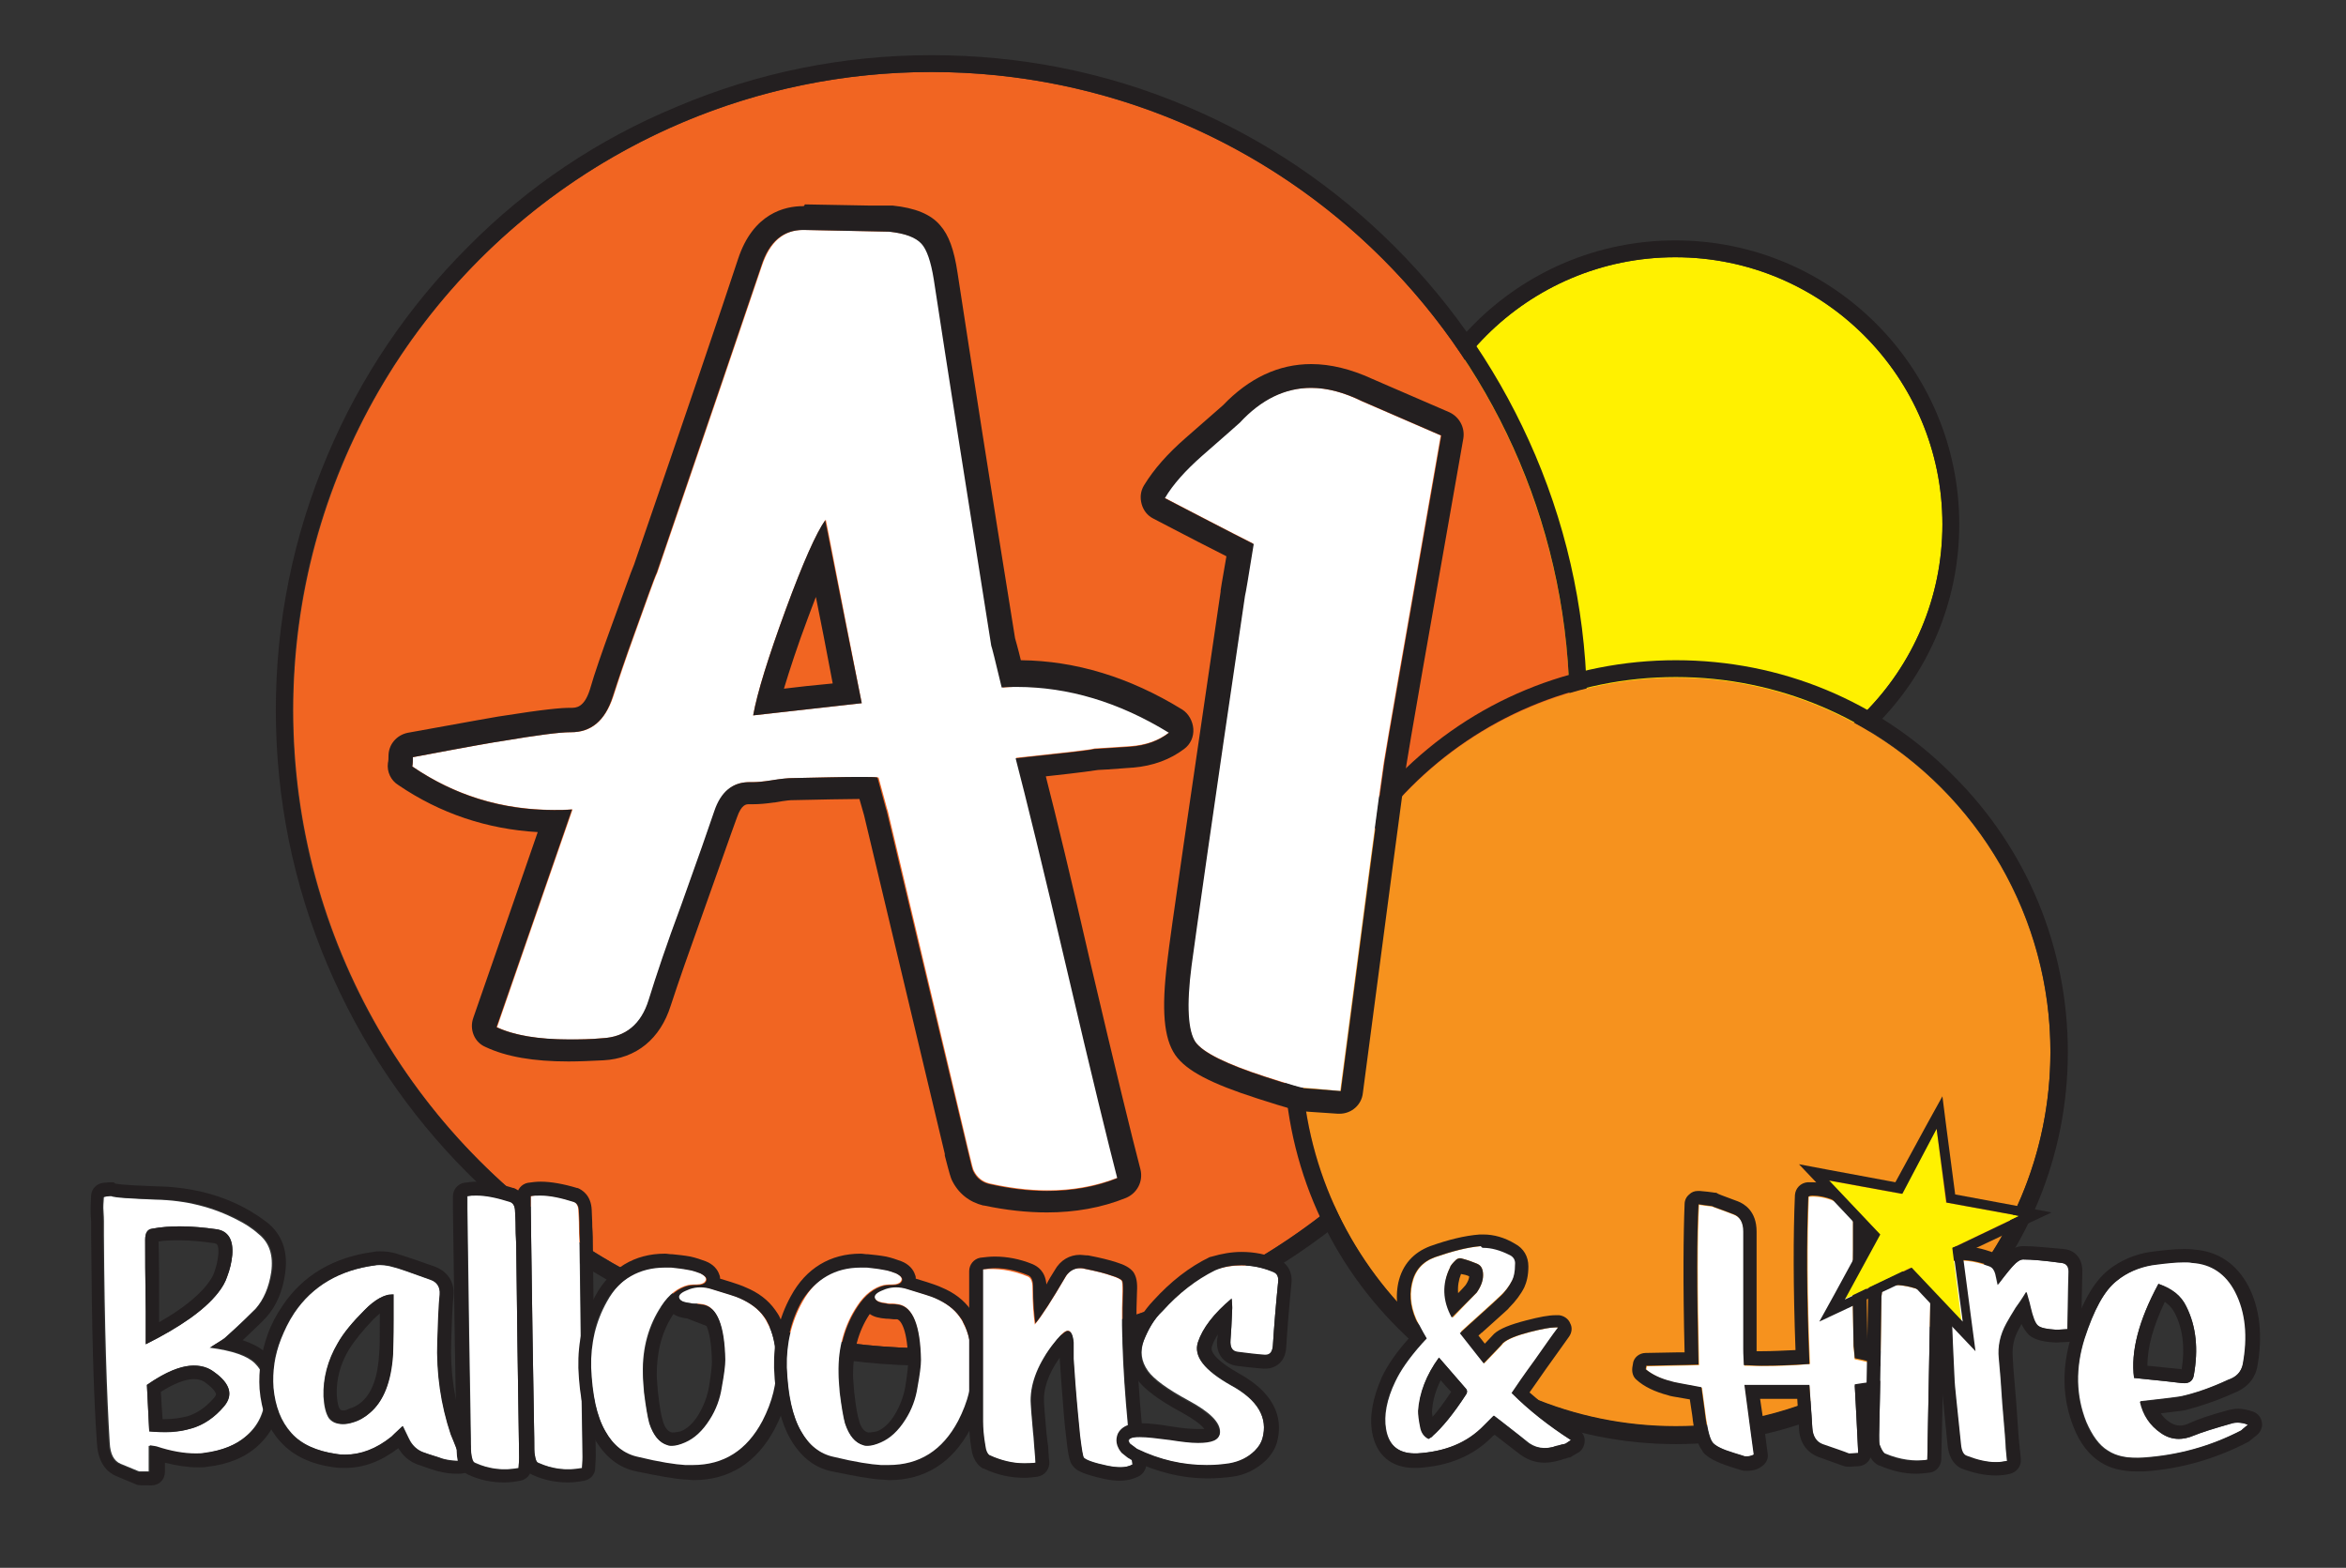 <?xml version="1.0" encoding="utf-8"?>
<!-- Generator: Adobe Illustrator 20.1.0, SVG Export Plug-In . SVG Version: 6.00 Build 0)  -->
<svg version="1.1" id="Layer_1" xmlns="http://www.w3.org/2000/svg" xmlns:xlink="http://www.w3.org/1999/xlink" x="0px" y="0px"
	 viewBox="0 0 404 270" style="enable-background:new 0 0 404 270;" xml:space="preserve">
<rect x="0" y="0" width="404" height="270" fill="#333333" stroke="none"/>
<style type="text/css">
	.st0{fill:#FFF100;}
	.st1{fill:#231F20;}
	.st2{fill:#F16522;}
	.st3{fill:#F6921E;}
	.st4{fill:#FFFFFF;}
</style>
<g id="XMLID_1_">
	<g>
		<circle id="XMLID_44_" class="st0" cx="288.5" cy="90.3" r="46"/>
		<path id="XMLID_42_" class="st1" d="M288.5,44.3c25.4,0,46,20.6,46,46s-20.6,46-46,46c-25.4,0-46-20.6-46-46
			S263.1,44.3,288.5,44.3 M288.5,41.4c-27,0-48.9,21.9-48.9,48.9s21.9,48.9,48.9,48.9s48.9-21.9,48.9-48.9S315.5,41.4,288.5,41.4
			L288.5,41.4z"/>
	</g>
	<g>
		<circle id="XMLID_11_" class="st2" cx="160.4" cy="122.3" r="109.9"/>
		<path id="XMLID_5_" class="st1" d="M160.4,12.4c60.7,0,109.9,49.2,109.9,109.9s-49.2,109.9-109.9,109.9S50.4,183,50.4,122.3
			S99.7,12.4,160.4,12.4 M160.4,9.5c-15.2,0-30,3-43.9,8.9C103,24,90.9,32.1,80.6,42.5C70.2,52.9,62.1,64.9,56.4,78.4
			c-5.9,13.9-8.9,28.7-8.9,43.9s3,30,8.9,43.9c5.7,13.4,13.8,25.5,24.2,35.9c10.4,10.4,22.4,18.5,35.9,24.2
			c13.9,5.9,28.7,8.9,43.9,8.9c15.2,0,30-3,43.9-8.9c13.4-5.7,25.5-13.8,35.9-24.2c10.4-10.4,18.5-22.4,24.2-35.9
			c5.9-13.9,8.9-28.7,8.9-43.9s-3-30-8.9-43.9c-5.7-13.4-13.8-25.5-24.2-35.9c-10.4-10.4-22.4-18.5-35.9-24.2
			C190.4,12.4,175.6,9.5,160.4,9.5L160.4,9.5z"/>
	</g>
	<g>
		<circle id="XMLID_4_" class="st3" cx="288.6" cy="181.2" r="64.5"/>
		<path id="XMLID_3_" class="st1" d="M288.6,116.6c35.6,0,64.5,28.9,64.5,64.5s-28.9,64.5-64.5,64.5s-64.5-28.9-64.5-64.5
			S253,116.6,288.6,116.6 M288.6,113.7c-18,0-35,7-47.7,19.8c-12.7,12.7-19.8,29.7-19.8,47.7s7,35,19.8,47.7
			c12.7,12.7,29.7,19.8,47.7,19.8s35-7,47.7-19.8s19.8-29.7,19.8-47.7s-7-35-19.8-47.7C323.6,120.7,306.7,113.7,288.6,113.7
			L288.6,113.7z"/>
	</g>
	<g id="XMLID_2_">
		<g>
			<path id="XMLID_7_" class="st4" d="M201.4,126.1c-1.8,1.4-4,2.2-6.7,2.4c-4.3,0.3-6.4,0.4-6.2,0.4c-0.6,0.2-5.1,0.7-13.5,1.6
				c1.7,6.5,4.7,18.7,8.9,36.7s7.1,29.8,8.6,35.6c-6.4,2.5-13.7,2.9-22.1,1c-1.2-0.3-2.1-1-2.7-2.2c-0.1-0.1-0.4-1.3-0.9-3.4
				c0.2,0.9-4.4-18.6-13.9-58.5c-0.1-0.2-0.6-2.2-1.6-5.8c-0.9-0.2-5.8-0.1-14.7,0.1c-0.7,0-1.9,0.1-3.7,0.4
				c-1.5,0.2-2.7,0.3-3.6,0.3c-3-0.1-5,1.6-6.2,5c-0.9,2.7-2.8,8.1-5.7,16.2c-2.5,6.7-4.3,12.1-5.6,16.3c-1.3,4.2-4,6.4-8,6.6
				c-8.1,0.6-14.2,0-18.2-1.9c5.7-16.4,10-28.9,13-37.5C88.2,140,79.1,137.5,71,132c0.1-0.5,0.1-1.1,0.1-1.6
				c9.5-1.8,14.6-2.7,15.5-2.8c5.9-1,9.8-1.5,11.6-1.5c3.6,0.1,6-2,7.4-6.1c0.9-2.8,2.1-6.4,3.7-10.8c2.1-5.8,3.3-9.3,3.9-10.6
				c9.1-26.6,15.1-44.2,18-52.8c1.4-4.2,3.8-6.3,7.4-6.2c9.9,0.2,14.8,0.3,14.7,0.3c2.8,0.3,4.6,1,5.6,2.1c0.9,1,1.6,3,2.1,6.1
				c2.4,15.7,5.7,36.7,9.9,63.1c0.1,0.2,0.7,2.6,1.8,7.2C182.2,117.6,191.8,120.3,201.4,126.1z M135.3,105c-3,8.2-4.9,14.3-5.6,18.2
				c3.7-0.4,9.9-1.1,18.7-2.1c-4.3-21.8-6.3-32.4-6.2-31.6C140.6,91.7,138.3,96.9,135.3,105z"/>
			<path id="XMLID_6_" class="st1" d="M138.3,39.6c0,0,0.1,0,0.1,0c9.9,0.2,14.8,0.3,14.7,0.3c2.8,0.3,4.6,1,5.6,2.1
				c0.9,1,1.6,3,2.1,6.1c2.4,15.7,5.7,36.7,9.9,63.1c0.1,0.2,0.7,2.6,1.8,7.2c0.9-0.1,1.7-0.1,2.6-0.1c8.8,0,17.6,2.6,26.2,7.9
				c-1.8,1.4-4,2.2-6.7,2.4c-4.3,0.3-6.4,0.4-6.2,0.4c-0.6,0.2-5.1,0.7-13.5,1.6c1.7,6.5,4.7,18.7,8.9,36.7
				c4.2,18,7.1,29.8,8.6,35.6c-3.7,1.5-7.7,2.2-12.1,2.2c-3.2,0-6.5-0.4-10-1.2c-1.2-0.3-2.1-1-2.7-2.2c-0.1-0.1-0.4-1.2-0.9-3.4
				c0-0.1-4.7-19.6-14-58.6c-0.1-0.2-0.6-2.2-1.6-5.8c-0.4-0.1-1.5-0.1-3.3-0.1c-2.5,0-6.3,0.1-11.4,0.2c-0.7,0-1.9,0.1-3.7,0.4
				c-1.2,0.2-2.2,0.3-3,0.3c-0.2,0-0.4,0-0.6,0c0,0-0.1,0-0.1,0c-2.9,0-4.9,1.7-6,5c-0.9,2.7-2.8,8.1-5.7,16.2
				c-2.5,6.7-4.3,12.1-5.6,16.3c-1.3,4.2-4,6.4-8,6.6c-2,0.2-3.9,0.2-5.7,0.2c-5.3,0-9.5-0.7-12.5-2.1c5.7-16.4,10-28.9,13-37.5
				c-1,0.1-2.1,0.1-3.1,0.1c-9,0-17.1-2.5-24.4-7.5c0.1-0.5,0.1-1.1,0.1-1.6c9.5-1.8,14.6-2.7,15.5-2.8c5.9-1,9.8-1.5,11.6-1.5
				c0,0,0.1,0,0.1,0c3.5,0,5.9-2,7.2-6.1c0.9-2.8,2.1-6.4,3.7-10.8c2.1-5.8,3.3-9.3,3.9-10.6c9.1-26.6,15.1-44.2,18-52.8
				C132.4,41.7,134.8,39.6,138.3,39.6 M142.1,89.6c-1.5,2.1-3.8,7.2-6.8,15.4c-3,8.2-4.9,14.3-5.6,18.2c3.7-0.4,9.9-1.1,18.7-2.1
				C144.3,100.9,142.3,90.4,142.1,89.6C142.1,89.6,142.1,89.6,142.1,89.6C142.1,89.6,142.1,89.6,142.1,89.6
				C142.1,89.6,142.1,89.6,142.1,89.6 M166.7,198.2C166.7,198.2,166.7,198.2,166.7,198.2C166.7,198.2,166.7,198.2,166.7,198.2
				C166.7,198.2,166.7,198.2,166.7,198.2 M138.3,35.5c-3.1,0-8.6,1.2-11.2,9.1c-2.8,8.5-8.8,26.2-17.9,52.6
				c-0.6,1.4-1.8,4.9-3.9,10.6c-1.6,4.4-2.9,8.1-3.7,10.9c-1,3.2-2.4,3.2-3.3,3.2l-0.1,0c0,0,0,0-0.1,0c-1.4,0-4.1,0.2-12.3,1.5
				c-0.7,0.1-3.4,0.6-15.6,2.8c-1.9,0.4-3.3,2-3.3,4c0,0.4,0,0.8-0.1,1.2c-0.2,1.5,0.5,3,1.8,3.8c7.2,4.9,15.3,7.6,24,8.1
				c-2.8,8.1-6.5,18.8-11.1,32c-0.7,2,0.2,4.2,2.1,5c3.6,1.7,8.3,2.5,14.3,2.5c1.9,0,3.9-0.1,6-0.2c5.7-0.3,9.8-3.7,11.6-9.4
				c1.3-4,3.2-9.4,5.6-16.1c2.9-8.1,4.8-13.6,5.8-16.3c0.8-2.3,1.6-2.3,2.1-2.3c0,0,0,0,0,0c0.2,0,0.5,0,0.7,0c1,0,2.2-0.1,3.6-0.3
				c0,0,0,0,0.1,0c2.2-0.4,2.9-0.4,3-0.4c0,0,0.1,0,0.1,0c5.1-0.1,8.9-0.2,11.3-0.2c0.1,0,0.1,0,0.2,0c0.6,2.2,0.8,2.7,0.8,2.8
				c10.9,45.7,13.6,57.1,13.9,58.3c0,0.1,0,0.1,0,0.2c0,0,0,0,0,0.1c0,0,0,0,0,0c0.9,3.5,1,3.7,1.2,4.2c1.1,2.3,3,3.8,5.4,4.4
				c0,0,0.1,0,0.1,0c3.8,0.8,7.4,1.2,10.9,1.2c4.8,0,9.4-0.8,13.6-2.5c1.9-0.8,3-2.8,2.5-4.9c-1.5-5.7-4.4-17.6-8.6-35.5
				c-3.3-14.4-5.9-25.2-7.7-32.2c6.5-0.7,8.3-1,9-1.1c0.5,0,1.9-0.1,5.9-0.4c0,0,0.1,0,0.1,0c3.5-0.3,6.4-1.4,8.8-3.2
				c1.1-0.8,1.7-2.1,1.6-3.5c-0.1-1.3-0.8-2.6-1.9-3.3c-9.1-5.6-18.4-8.4-27.8-8.5c-0.5-2.1-0.9-3.4-1-3.8
				c-4.2-26-7.5-47.2-9.9-62.9c-0.6-4-1.5-6.5-3-8.2c-1.6-1.9-4.3-3-8.2-3.4l0,0c-0.2,0-0.4,0-0.6,0l-0.7,0l-2.8,0l-11-0.2
				C138.5,35.5,138.4,35.5,138.3,35.5L138.3,35.5z M135,118.6c1-3.3,2.3-7.3,4.1-12.1c0.5-1.4,1-2.6,1.4-3.7c0.8,4,1.8,9,2.9,14.9
				C140.2,118,137.4,118.3,135,118.6L135,118.6z"/>
		</g>
		<g>
			<path id="XMLID_10_" class="st4" d="M224.2,187.3c-0.2,0-2.3-0.6-6.3-1.9c-6.8-2.2-10.8-4.2-12.1-6c-1.3-1.9-1.6-6.3-0.7-13.2
				c0.7-5.2,3.7-26.5,9.2-63.7c0.1-0.3,0.6-3.3,1.5-8.9c-2-1-4.5-2.3-7.6-3.9c-4.2-2.2-6.8-3.5-7.7-4c1.4-2.4,3.6-4.8,6.3-7.2
				c4.1-3.6,6.3-5.5,6.6-5.8c6.1-6.4,13.1-7.6,21.1-3.6c0.5,0.2,5.1,2.2,13.6,5.9c-6.1,34.9-9.4,53.6-9.8,56.3
				c-0.4,2.5-2.9,21.4-7.5,56.6C226.8,187.5,224.6,187.3,224.2,187.3z"/>
			<path id="XMLID_9_" class="st1" d="M225.8,66.8c2.8,0,5.7,0.8,8.8,2.3c0.5,0.2,5.1,2.2,13.6,5.9c-6.1,34.9-9.4,53.6-9.8,56.3
				c-0.4,2.5-2.9,21.4-7.5,56.6c-4-0.3-6.2-0.5-6.6-0.5c-0.2,0-2.3-0.6-6.3-1.9c-6.8-2.2-10.8-4.2-12.1-6c-1.3-1.9-1.6-6.3-0.7-13.2
				c0.7-5.2,3.7-26.5,9.2-63.7c0.1-0.3,0.6-3.3,1.5-8.9c-2-1-4.5-2.3-7.6-3.9c-4.2-2.2-6.8-3.5-7.7-4c1.4-2.4,3.6-4.8,6.3-7.2
				c4.1-3.6,6.3-5.5,6.6-5.8C217.2,68.8,221.3,66.8,225.8,66.8 M225.8,62.7v4.1V62.7C225.8,62.7,225.8,62.7,225.8,62.7
				c-5.6,0-10.7,2.4-15.2,7.1c-0.2,0.2-1.4,1.2-6.4,5.6c-3.1,2.7-5.5,5.4-7.2,8.2c-0.6,1-0.7,2.1-0.4,3.2c0.3,1.1,1,2,2,2.5
				c0.9,0.5,3.5,1.8,7.7,4c1.8,0.9,3.5,1.8,4.9,2.5c-0.8,4.7-1,5.7-1,5.9c0,0.1,0,0.1,0,0.2c-5.5,37.6-8.6,58.5-9.2,63.8
				c-1,8.2-0.6,13.1,1.4,16c0,0,0,0,0,0c1.9,2.7,6.1,4.9,14.2,7.5c5.6,1.8,6.6,2,7.2,2.1c0.5,0.1,2,0.2,6.6,0.5c0.1,0,0.2,0,0.3,0
				c2,0,3.8-1.5,4-3.6c4.5-34.3,7.1-53.8,7.5-56.5c0.4-2.7,3.6-21.1,9.8-56.2c0.3-1.9-0.7-3.7-2.4-4.5c-10-4.3-12.9-5.6-13.4-5.8
				C232.7,63.6,229.2,62.7,225.8,62.7L225.8,62.7z"/>
		</g>
	</g>
	<g id="XMLID_8_">
		<g>
			<path id="XMLID_14_" class="st4" d="M26,253.4c-1.3,0-1.9,0-2,0c-0.1,0-1.2-0.5-3.2-1.3c-1.2-0.5-1.8-1.7-1.9-3.6
				c-0.5-8.2-0.9-20.1-1-35.9c0-0.5,0-1.3,0-2.3c0-1-0.1-1.8-0.1-2.3c0-0.1,0-0.7,0.1-1.9c0.8-0.1,1.2-0.1,1.2-0.1
				c0.8,0.3,3.4,0.4,7.7,0.6c5.2,0.1,9.9,1.3,14.1,3.5c1.2,0.6,2.5,1.4,3.6,2.4c1.9,1.5,2.6,3.7,2.2,6.6c-0.4,2.6-1.3,4.7-2.7,6.3
				c-0.9,0.9-2.6,2.6-5.4,5.1c-0.1,0.1-0.9,0.6-2.5,1.6c3.9,0.5,6.5,1.4,7.8,2.7c1.3,1.3,2,3,1.8,5.3c-0.1,3-1.2,5.4-3.3,7.2
				c-1.8,1.6-4.3,2.6-7.4,3c-2.4,0.3-5.1-0.1-8.2-1.1c0,0-0.4-0.1-1.2-0.2V253.4z M25.1,231.5c6-3,10.1-5.9,12.4-8.8
				c0.8-1,1.3-1.9,1.6-2.8c0.5-1.3,0.8-2.6,0.9-3.8c0.2-2.6-0.7-4.1-2.7-4.4c-4.1-0.6-7.8-0.7-11.1-0.1c-0.8,0.1-1.2,0.7-1.2,1.9
				c0,2.4,0,6.5,0.1,12.3V231.5z M36.9,236.3c-2.8-2.1-6.6-1.3-11.6,2.2c0.2,3.7,0.3,6.3,0.4,8c2.7,0.3,5.1,0.2,7.2-0.5
				c2.1-0.6,4-1.9,5.6-3.8C40.2,240.3,39.7,238.3,36.9,236.3z"/>
			<path id="XMLID_13_" class="st1" d="M19.2,205.9C19.2,205.9,19.2,205.9,19.2,205.9c0.8,0.3,3.4,0.5,7.8,0.6
				c5.2,0.1,9.9,1.3,14.1,3.5c1.2,0.6,2.5,1.4,3.6,2.4c1.9,1.5,2.6,3.7,2.2,6.6c-0.4,2.6-1.3,4.7-2.7,6.3c-0.9,0.9-2.6,2.6-5.4,5.1
				c-0.1,0.1-0.9,0.6-2.5,1.6c3.9,0.5,6.5,1.4,7.8,2.7c1.3,1.3,2,3,1.8,5.3c-0.1,3-1.2,5.4-3.3,7.2c-1.8,1.6-4.3,2.6-7.4,3
				c-0.5,0.1-1,0.1-1.5,0.1c-2,0-4.3-0.4-6.7-1.2c0,0-0.4-0.1-1.2-0.2v4.6c-1.3,0-1.9,0-2,0c-0.1,0-1.2-0.5-3.2-1.3
				c-1.2-0.5-1.8-1.7-1.9-3.6c-0.5-8.2-0.9-20.1-1-35.9c0-0.5,0-1.3,0-2.3c0-1-0.1-1.8-0.1-2.3c0-0.1,0-0.7,0.1-1.9
				C18.7,205.9,19.1,205.9,19.2,205.9 M25.1,231.5c6-3,10.1-5.9,12.4-8.8c0.8-1,1.3-1.9,1.6-2.8c0.5-1.3,0.8-2.6,0.9-3.8
				c0.2-2.6-0.7-4.1-2.7-4.4c-2.2-0.3-4.3-0.5-6.3-0.5c-1.7,0-3.3,0.1-4.8,0.4c-0.8,0.1-1.2,0.7-1.2,1.9c0,2.4,0,6.5,0.1,12.3V231.5
				 M28.4,246.6c1.6,0,3.2-0.2,4.6-0.6c2.1-0.6,4-1.9,5.6-3.8c1.6-1.9,1.1-3.9-1.7-5.9c-1-0.8-2.2-1.1-3.5-1.1
				c-2.3,0-4.9,1.1-8.1,3.3c0.2,3.7,0.3,6.3,0.4,8C26.6,246.6,27.5,246.6,28.4,246.6 M19.2,203.6c-0.2,0-0.4,0-1.4,0.1
				c-1.1,0.1-2,1-2.1,2.1c-0.1,1.9-0.1,2-0.1,2.1c0,0.6,0,1.4,0.1,2.4c0,1.1,0,1.8,0,2.3c0.1,15.7,0.4,27.8,1,36
				c0.2,3.5,1.9,5,3.3,5.6c2.7,1.1,3.3,1.4,3.6,1.5c0.3,0.1,0.7,0.1,2.5,0.1c1.3,0,2.3-1,2.3-2.3v-1.6c2,0.5,3.9,0.8,5.6,0.8
				c0.6,0,1.2,0,1.7-0.1c3.6-0.4,6.5-1.6,8.7-3.6c2.5-2.3,3.9-5.2,4-8.9c0.2-3-0.7-5.4-2.6-7.1c-0.9-0.9-2.3-1.6-4-2.2
				c2-1.9,3.4-3.2,4.1-4c0,0,0,0,0,0c1.7-1.9,2.8-4.5,3.2-7.5c0.7-4.7-1.3-7.3-3-8.7c-1.3-1-2.7-1.9-4-2.6
				c-4.5-2.4-9.6-3.6-15.2-3.7c-5.8-0.2-6.9-0.4-7.1-0.5l0,0C19.7,203.6,19.5,203.6,19.2,203.6L19.2,203.6z M27.3,213.8
				c1.2-0.2,2.4-0.2,3.7-0.2c1.8,0,3.8,0.2,5.9,0.5c0.4,0.1,0.8,0.1,0.7,1.9c0,0,0,0,0,0c-0.1,1-0.3,2-0.7,3.1c0,0,0,0,0,0
				c-0.2,0.7-0.7,1.4-1.3,2.2c0,0,0,0,0,0c-1.6,2-4.3,4.2-8.2,6.4v-1.9C27.4,220.2,27.4,216.2,27.3,213.8L27.3,213.8z M27.7,239.7
				c2.2-1.4,4.2-2.2,5.7-2.2c0.8,0,1.5,0.2,2.1,0.7c1.5,1.1,1.7,1.8,1.7,1.9c0,0.2-0.2,0.5-0.4,0.7c-1.4,1.6-2.9,2.6-4.5,3.1
				c-1.2,0.3-2.5,0.5-3.9,0.5c-0.1,0-0.3,0-0.4,0C27.9,243.1,27.8,241.5,27.7,239.7L27.7,239.7z"/>
		</g>
		<g>
			<path id="XMLID_17_" class="st4" d="M76.2,251.2c-0.3-0.1-0.8-0.3-1.5-0.5c-0.7-0.2-1.2-0.4-1.5-0.5c-1-0.3-1.8-0.9-2.4-1.8
				c-0.1-0.1-0.6-1.1-1.4-2.8c-1.2,1.1-1.8,1.7-1.9,1.8c-3.1,2.5-6.3,3.5-9.5,3c-3.5-0.5-6.1-1.7-7.8-3.6c-1.8-2-2.8-4.6-3.1-7.8
				c-0.2-2.8,0.2-5.6,1.3-8.4c0.6-1.5,1.3-3,2.3-4.5c3.1-4.6,7.8-7.4,14-8.2c0.9-0.1,2,0,3.3,0.4c0.5,0.1,2.5,0.8,6.1,2.1
				c1.2,0.4,1.8,1.3,1.7,2.6c-0.2,2.1-0.3,4.7-0.4,8c-0.2,5.6,0.6,11,2.3,16.1c0.1,0.2,0.7,1.7,1.8,4.5
				C78.5,251.6,77.4,251.5,76.2,251.2z M60.7,245c1.1-0.3,2.1-0.9,2.9-1.6c2.4-2,3.7-5.4,4-10.1c0-0.8,0.1-2.8,0.1-5.9
				c0-3,0-4.4,0-4.4c-1.4-0.1-3.1,0.7-5,2.7c-2,2-3.6,3.9-4.6,5.7c-1.7,2.9-2.5,6-2.4,9.1c0.1,1.7,0.4,2.9,0.9,3.7
				c0.3,0.4,0.6,0.6,1,0.8C58.4,245.3,59.4,245.4,60.7,245z"/>
			<path id="XMLID_16_" class="st1" d="M65.4,217.8c0.7,0,1.6,0.1,2.5,0.4c0.5,0.1,2.5,0.8,6.1,2.1c1.2,0.4,1.8,1.3,1.7,2.6
				c-0.2,2.1-0.3,4.7-0.4,8c-0.2,5.6,0.6,11,2.3,16.1c0.1,0.2,0.7,1.7,1.8,4.5c-0.3,0-0.6,0.1-0.9,0.1c-0.8,0-1.6-0.1-2.4-0.4
				c-0.3-0.1-0.8-0.3-1.5-0.5c-0.7-0.2-1.2-0.4-1.5-0.5c-1-0.3-1.8-0.9-2.4-1.8c-0.1-0.1-0.6-1.1-1.4-2.8c-1.2,1.1-1.8,1.7-1.9,1.8
				c-2.6,2.1-5.3,3.1-8,3.1c-0.5,0-1,0-1.5-0.1c-3.5-0.5-6.1-1.7-7.8-3.6c-1.8-2-2.8-4.6-3.1-7.8c-0.2-2.8,0.2-5.6,1.3-8.4
				c0.6-1.5,1.3-3,2.3-4.5c3.1-4.6,7.8-7.4,14-8.2C64.9,217.8,65.2,217.8,65.4,217.8 M59.1,245.2c0.5,0,1.1-0.1,1.7-0.3
				c1.1-0.3,2.1-0.9,2.9-1.6c2.4-2,3.7-5.4,4-10.1c0-0.8,0.1-2.8,0.1-5.9c0-3,0-4.4,0-4.4c-0.1,0-0.2,0-0.3,0
				c-1.3,0-2.9,0.9-4.7,2.7c-2,2-3.6,3.9-4.6,5.7c-1.7,2.9-2.5,6-2.4,9.1c0.1,1.7,0.4,2.9,0.9,3.7c0.3,0.4,0.6,0.6,1,0.8
				C58,245.1,58.5,245.2,59.1,245.2 M65.4,215.5c-0.4,0-0.7,0-1.1,0.1c-6.8,0.9-12.1,4-15.6,9.2c-1.1,1.6-2,3.3-2.6,5
				c-1.1,3.1-1.6,6.2-1.4,9.4c0.3,3.7,1.5,6.9,3.7,9.2c2.1,2.3,5.2,3.8,9.2,4.3c0.6,0.1,1.2,0.1,1.8,0.1c3.2,0,6.2-1.1,9.2-3.4
				c0.1,0.2,0.2,0.3,0.2,0.3c0.9,1.4,2.2,2.3,3.7,2.7c0.2,0.1,0.6,0.2,1.4,0.5c0.7,0.2,1.2,0.4,1.6,0.5c0,0,0.1,0,0.1,0
				c1.1,0.3,2.1,0.4,3.1,0.4c0.4,0,0.8,0,1.2-0.1c0.7-0.1,1.4-0.5,1.7-1.1s0.4-1.4,0.1-2.1c-1.4-3.5-1.7-4.2-1.8-4.3
				c-1.6-4.8-2.4-9.9-2.2-15.2c0.1-3.2,0.2-5.9,0.4-7.9c0.2-2.4-1.1-4.2-3.3-5c-4.8-1.7-5.9-2-6.2-2.1
				C67.5,215.6,66.4,215.5,65.4,215.5L65.4,215.5z M59.1,242.9c-0.3,0-0.4-0.1-0.4-0.1c-0.1,0-0.1-0.1-0.2-0.2
				c-0.1-0.1-0.4-0.6-0.5-2.4c-0.1-2.7,0.6-5.3,2.1-7.8c1-1.6,2.4-3.3,4.2-5.2c0.4-0.4,0.8-0.7,1.1-1c0,0.3,0,0.7,0,1.1
				c0,3,0,5-0.1,5.7c-0.2,4-1.2,6.9-3.1,8.5c-0.6,0.5-1.3,0.9-2.1,1.1C59.6,242.9,59.3,242.9,59.1,242.9L59.1,242.9z"/>
		</g>
		<g>
			<path id="XMLID_19_" class="st4" d="M80.4,206c2-0.4,4.4-0.1,7.4,0.9c0.6,0.2,0.9,0.8,0.9,1.7c0,0.3,0.1,1.3,0.1,2.9
				c0,1.2,0.1,2.2,0.1,2.9c0.1,10.7,0.3,22.9,0.5,36.5c0,0.1,0,0.7-0.1,1.9c-2.6,0.5-5.1,0.2-7.5-0.9c-0.3-0.1-0.5-0.6-0.6-1.4
				c-0.1-0.3-0.1-1.2-0.1-2.8c-0.2-10.9-0.4-24.1-0.6-39.5V206z"/>
			<path id="XMLID_18_" class="st1" d="M82.1,205.9c1.6,0,3.5,0.4,5.7,1.1c0.6,0.2,0.9,0.8,0.9,1.7c0,0.3,0.1,1.3,0.1,2.9
				c0,1.2,0.1,2.2,0.1,2.9c0.1,10.7,0.3,22.9,0.5,36.5c0,0.1,0,0.7-0.1,1.9c-0.8,0.1-1.6,0.2-2.4,0.2c-1.8,0-3.5-0.4-5.2-1.1
				c-0.3-0.1-0.5-0.6-0.6-1.4c-0.1-0.3-0.1-1.2-0.1-2.8c-0.2-10.9-0.4-24.1-0.6-39.5V206C81,205.9,81.5,205.9,82.1,205.9
				 M82.1,203.5c-0.8,0-1.5,0.1-2.2,0.2c-1.1,0.2-1.9,1.2-1.9,2.3v2.2c0,0,0,0,0,0c0.2,15.3,0.4,28.6,0.6,39.5
				c0,2.1,0.1,2.8,0.1,3.1c0.2,1.6,0.9,2.7,2,3.2c2,0.9,4,1.3,6.1,1.3c0.9,0,1.8-0.1,2.8-0.3c1.1-0.2,1.9-1.1,1.9-2.2
				c0.1-1.8,0.1-1.9,0.1-2c0,0,0,0,0,0c-0.2-13.4-0.4-25.6-0.5-36.5c0-0.8,0-1.7-0.1-3c0-1.1-0.1-2.4-0.1-2.9
				c-0.1-2.6-1.7-3.5-2.4-3.8c0,0-0.1,0-0.1,0C86.2,203.9,84,203.5,82.1,203.5L82.1,203.5z"/>
		</g>
		<g>
			<path id="XMLID_21_" class="st4" d="M91.3,206c2-0.4,4.4-0.1,7.4,0.9c0.6,0.2,0.9,0.8,0.9,1.7c0,0.3,0.1,1.3,0.1,2.9
				c0,1.2,0.1,2.2,0.1,2.9c0.1,10.7,0.3,22.9,0.5,36.5c0,0.1,0,0.7-0.1,1.9c-2.6,0.5-5.1,0.2-7.5-0.9c-0.3-0.1-0.5-0.6-0.6-1.4
				c-0.1-0.3-0.1-1.2-0.1-2.8c-0.2-10.9-0.4-24.1-0.6-39.5V206z"/>
			<path id="XMLID_20_" class="st1" d="M93.1,205.9c1.6,0,3.5,0.4,5.7,1.1c0.6,0.2,0.9,0.8,0.9,1.7c0,0.3,0.1,1.3,0.1,2.9
				c0,1.2,0.1,2.2,0.1,2.9c0.1,10.7,0.3,22.9,0.5,36.5c0,0.1,0,0.7-0.1,1.9c-0.8,0.1-1.6,0.2-2.4,0.2c-1.8,0-3.5-0.4-5.2-1.1
				c-0.3-0.1-0.5-0.6-0.6-1.4c-0.1-0.3-0.1-1.2-0.1-2.8c-0.2-10.9-0.4-24.1-0.6-39.5V206C91.9,205.9,92.4,205.9,93.1,205.9
				 M93.1,203.5c-0.8,0-1.5,0.1-2.2,0.2c-1.1,0.2-1.9,1.2-1.9,2.3v2.2c0,0,0,0,0,0c0.2,15.3,0.4,28.6,0.6,39.5
				c0,2.1,0.1,2.8,0.1,3.1c0.2,1.6,0.9,2.7,2,3.2c2,0.9,4,1.3,6.1,1.3c0.9,0,1.8-0.1,2.8-0.3c1.1-0.2,1.9-1.1,1.9-2.2
				c0.1-1.8,0.1-1.9,0.1-2c0,0,0,0,0,0c-0.2-13.4-0.4-25.6-0.5-36.5c0-0.8,0-1.7-0.1-3c0-1.1-0.1-2.4-0.1-2.9
				c-0.1-2.6-1.7-3.5-2.4-3.8c0,0-0.1,0-0.1,0C97.1,203.9,94.9,203.5,93.1,203.5L93.1,203.5z"/>
		</g>
		<g>
			<path id="XMLID_23_" class="st4" d="M132.2,227.9c1,1.8,1.5,4.2,1.6,7.3c0.1,3.3-0.7,6.5-2.4,9.8c-2.9,5.5-7.4,8-13.3,7.5
				c-1.7-0.1-4.4-0.5-8.1-1.4c-2.4-0.5-4.3-2-5.7-4.5c-1.5-2.6-2.3-6.3-2.5-11.1c-0.1-4.1,0.8-7.9,2.7-11.3c2.4-4.4,6.1-6.4,11-6
				c0.9,0.1,1.9,0.2,2.9,0.4c0.8,0.1,1.5,0.4,2.1,0.6c1,0.5,1.3,1,0.9,1.5c-0.2,0.3-0.7,0.5-1.4,0.5c-1,0-1.5,0.1-1.5,0.1
				c-1.7,0.4-3.3,1.6-4.6,3.6c-2.2,3.3-3.3,7.2-3.2,11.6c0,0.9,0.1,2,0.2,3.3c0.3,2.4,0.6,4.2,0.9,5.3c0.7,2.1,1.7,3.3,3.1,3.7
				c0.8,0.2,1.8,0.1,3-0.5c1.6-0.7,3-2,4.2-3.9c1.1-1.7,1.8-3.6,2.1-5.6c0.4-2.2,0.6-3.7,0.6-4.7c-0.1-5.9-1.4-9.1-3.8-9.5
				c-0.2,0-0.5-0.1-0.9-0.1c-0.6,0-1,0-1.2-0.1c-1-0.1-1.6-0.3-1.9-0.7c-0.3-0.4-0.2-0.8,0.4-1.2c0.3-0.2,0.8-0.4,1.3-0.6
				c1.2-0.4,2.4-0.4,3.7,0c2.6,0.8,4.3,1.3,4.9,1.6c1.8,0.8,3.2,1.8,4.2,3.2C131.9,227.3,132,227.6,132.2,227.9z"/>
			<path id="XMLID_22_" class="st1" d="M114.5,218.3c0.4,0,0.7,0,1.1,0c0.9,0.1,1.9,0.2,2.9,0.4c0.8,0.1,1.5,0.4,2.1,0.6
				c1,0.5,1.3,1,0.9,1.5c-0.2,0.3-0.7,0.5-1.4,0.5c-1,0-1.5,0.1-1.5,0.1c-1.7,0.4-3.3,1.6-4.6,3.6c-2.2,3.3-3.3,7.2-3.2,11.6
				c0,0.9,0.1,2,0.2,3.3c0.3,2.4,0.6,4.2,0.9,5.3c0.7,2.1,1.7,3.3,3.1,3.7c0.2,0.1,0.5,0.1,0.7,0.1c0.6,0,1.4-0.2,2.3-0.6
				c1.6-0.7,3-2,4.2-3.9c1.1-1.7,1.8-3.6,2.1-5.6c0.4-2.2,0.6-3.7,0.6-4.7c-0.1-5.9-1.4-9.1-3.8-9.5c-0.2,0-0.5-0.1-0.9-0.1
				c-0.6,0-1,0-1.2-0.1c-1-0.1-1.6-0.3-1.9-0.7c-0.3-0.4-0.2-0.8,0.4-1.2c0.3-0.2,0.8-0.4,1.3-0.6c0.6-0.2,1.2-0.3,1.8-0.3
				c0.6,0,1.3,0.1,1.9,0.3c2.6,0.8,4.3,1.3,4.9,1.6c1.8,0.8,3.2,1.8,4.2,3.2c0.2,0.3,0.4,0.5,0.5,0.8c1,1.8,1.5,4.2,1.6,7.3
				c0.1,3.3-0.7,6.5-2.4,9.8c-2.7,5.1-6.7,7.6-12,7.6c-0.4,0-0.9,0-1.3,0c-1.7-0.1-4.4-0.5-8.1-1.4c-2.4-0.5-4.3-2-5.7-4.5
				c-1.5-2.6-2.3-6.3-2.5-11.1c-0.1-4.1,0.8-7.9,2.7-11.3C106.7,220.3,110.1,218.3,114.5,218.3 M114.5,215.9c-5.2,0-9.4,2.5-12,7.3
				c-2.1,3.8-3,7.9-2.9,12.4c0.2,5.2,1.1,9.2,2.8,12.2c1.8,3.1,4.2,5,7.2,5.6c3.9,0.8,6.6,1.3,8.4,1.4c0.5,0,1,0.1,1.4,0.1
				c6.2,0,10.9-3,14-8.8c1.9-3.6,2.8-7.3,2.7-11c-0.1-3.5-0.8-6.2-1.9-8.4c-0.2-0.4-0.5-0.8-0.7-1.1c-1.2-1.7-2.9-3-5.1-3.9
				c-0.4-0.2-1.4-0.6-4.4-1.5c0-0.2,0-0.4-0.1-0.6c-0.3-1-1.1-1.9-2.4-2.4c-0.8-0.3-1.7-0.6-2.6-0.8c-1.1-0.2-2.1-0.3-3.1-0.4
				c0,0,0,0-0.1,0C115.3,216,114.9,215.9,114.5,215.9L114.5,215.9z M115.7,246.7C115.7,246.7,115.6,246.7,115.7,246.7
				c-0.9-0.2-1.4-1.3-1.6-2.2c-0.2-0.6-0.5-2-0.8-4.8c-0.1-1.2-0.2-2.3-0.2-3c0-4,0.9-7.4,2.8-10.3c0,0,0.1-0.1,0.1-0.1
				c0.7,0.5,1.6,0.7,2.8,0.8c0.2,0,0.5,0,1.3,0.1c0,0,0,0,0.1,0c0.3,0,0.5,0,0.5,0c0.7,0.2,1.8,1.9,1.9,7.3c0,0.6-0.1,1.8-0.5,4.3
				c-0.3,1.7-0.9,3.3-1.8,4.8c-0.9,1.5-2,2.5-3.1,2.9C116.4,246.7,115.9,246.7,115.7,246.7L115.7,246.7z"/>
		</g>
		<g>
			<path id="XMLID_25_" class="st4" d="M165.9,227.9c1,1.8,1.5,4.2,1.6,7.3c0.1,3.3-0.7,6.5-2.4,9.8c-2.9,5.5-7.4,8-13.3,7.5
				c-1.7-0.1-4.4-0.5-8.1-1.4c-2.4-0.5-4.3-2-5.7-4.5c-1.5-2.6-2.3-6.3-2.5-11.1c-0.1-4.1,0.8-7.9,2.7-11.3c2.4-4.4,6.1-6.4,11-6
				c0.9,0.1,1.9,0.2,2.9,0.4c0.8,0.1,1.5,0.4,2.1,0.6c1,0.5,1.3,1,0.9,1.5c-0.2,0.3-0.7,0.5-1.4,0.5c-1,0-1.5,0.1-1.5,0.1
				c-1.7,0.4-3.3,1.6-4.6,3.6c-2.2,3.3-3.3,7.2-3.2,11.6c0,0.9,0.1,2,0.2,3.3c0.3,2.4,0.6,4.2,0.9,5.3c0.7,2.1,1.7,3.3,3.1,3.7
				c0.8,0.2,1.8,0.1,3-0.5c1.6-0.7,3-2,4.2-3.9c1.1-1.7,1.8-3.6,2.1-5.6c0.4-2.2,0.6-3.7,0.6-4.7c-0.1-5.9-1.4-9.1-3.8-9.5
				c-0.2,0-0.5-0.1-0.9-0.1c-0.6,0-1,0-1.2-0.1c-1-0.1-1.6-0.3-1.9-0.7c-0.3-0.4-0.2-0.8,0.4-1.2c0.3-0.2,0.8-0.4,1.3-0.6
				c1.2-0.4,2.4-0.4,3.7,0c2.6,0.8,4.3,1.3,4.9,1.6c1.8,0.8,3.2,1.8,4.2,3.2C165.6,227.3,165.8,227.6,165.9,227.9z"/>
			<path id="XMLID_24_" class="st1" d="M148.2,218.3c0.4,0,0.7,0,1.1,0c0.9,0.1,1.9,0.2,2.9,0.4c0.8,0.1,1.5,0.4,2.1,0.6
				c1,0.5,1.3,1,0.9,1.5c-0.2,0.3-0.7,0.5-1.4,0.5c-1,0-1.5,0.1-1.5,0.1c-1.7,0.4-3.3,1.6-4.6,3.6c-2.2,3.3-3.3,7.2-3.2,11.6
				c0,0.9,0.1,2,0.2,3.3c0.3,2.4,0.6,4.2,0.9,5.3c0.7,2.1,1.7,3.3,3.1,3.7c0.2,0.1,0.5,0.1,0.7,0.1c0.6,0,1.4-0.2,2.3-0.6
				c1.6-0.7,3-2,4.2-3.9c1.1-1.7,1.8-3.6,2.1-5.6c0.4-2.2,0.6-3.7,0.6-4.7c-0.1-5.9-1.4-9.1-3.8-9.5c-0.2,0-0.5-0.1-0.9-0.1
				c-0.6,0-1,0-1.2-0.1c-1-0.1-1.6-0.3-1.9-0.7c-0.3-0.4-0.2-0.8,0.4-1.2c0.3-0.2,0.8-0.4,1.3-0.6c0.6-0.2,1.2-0.3,1.8-0.3
				c0.6,0,1.3,0.1,1.9,0.3c2.6,0.8,4.3,1.3,4.9,1.6c1.8,0.8,3.2,1.8,4.2,3.2c0.2,0.3,0.4,0.5,0.5,0.8c1,1.8,1.5,4.2,1.6,7.3
				c0.1,3.3-0.7,6.5-2.4,9.8c-2.7,5.1-6.7,7.6-12,7.6c-0.4,0-0.9,0-1.3,0c-1.7-0.1-4.4-0.5-8.1-1.4c-2.4-0.5-4.3-2-5.7-4.5
				c-1.5-2.6-2.3-6.3-2.5-11.1c-0.1-4.1,0.8-7.9,2.7-11.3C140.5,220.3,143.8,218.3,148.2,218.3 M148.2,215.9c-5.2,0-9.4,2.5-12,7.3
				c-2.1,3.8-3,7.9-2.9,12.4c0.2,5.2,1.1,9.2,2.8,12.2c1.8,3.1,4.2,5,7.2,5.6c3.9,0.8,6.6,1.3,8.4,1.4c0.5,0,1,0.1,1.4,0.1
				c6.2,0,10.9-3,14-8.8c1.9-3.6,2.8-7.3,2.7-11c-0.1-3.5-0.8-6.2-1.9-8.4c-0.2-0.4-0.5-0.8-0.7-1.1c-1.2-1.7-2.9-3-5.1-3.9
				c-0.4-0.2-1.4-0.6-4.4-1.5c0-0.2,0-0.4-0.1-0.6c-0.3-1-1.1-1.9-2.4-2.4c-0.8-0.3-1.7-0.6-2.6-0.8c-1.1-0.2-2.1-0.3-3.1-0.4
				c0,0,0,0-0.1,0C149,216,148.6,215.9,148.2,215.9L148.2,215.9z M149.5,246.7C149.4,246.7,149.4,246.7,149.5,246.7
				c-0.9-0.2-1.4-1.3-1.6-2.2c-0.2-0.6-0.5-2-0.8-4.8c-0.1-1.2-0.2-2.3-0.2-3c0-4,0.9-7.4,2.8-10.3c0,0,0.1-0.1,0.1-0.1
				c0.7,0.5,1.6,0.7,2.8,0.8c0.2,0,0.5,0,1.3,0.1c0,0,0,0,0.1,0c0.3,0,0.5,0,0.5,0c0.7,0.2,1.8,1.9,1.9,7.3c0,0.6-0.1,1.8-0.5,4.3
				c-0.3,1.7-0.9,3.3-1.8,4.8c-0.9,1.5-2,2.5-3.1,2.9C150.1,246.7,149.7,246.7,149.5,246.7L149.5,246.7z"/>
		</g>
		<g>
			<path id="XMLID_27_" class="st4" d="M176.9,219.8c0.6,0.2,0.9,0.9,0.9,1.9c0,2.8,0.2,4.9,0.4,6.4c1.1-1.3,2.9-4.1,5.3-8.2
				c0.7-1.3,1.8-1.7,3.2-1.4c2,0.4,3.6,0.8,4.7,1.2c1,0.3,1.5,0.6,1.7,0.8s0.2,0.9,0.2,1.9c-0.3,7.4,0.2,16.4,1.3,26.8
				c0,0.1,0.1,1.1,0.4,3c-1,0.6-2.4,0.6-4.3,0.2c-2.4-0.5-3.7-1-4.1-1.4c-0.2-0.2-0.4-1.5-0.7-3.9c-0.2-2.1-0.5-5-0.8-8.9
				c-0.1-1.5-0.2-2.9-0.3-4.3c0-0.1,0-0.4,0-1.1c0-0.7,0-1.2,0-1.7c-0.1-1.4-0.5-2.1-1.1-1.9c-0.5,0.1-1.3,0.9-2.6,2.6
				c-2.6,3.5-3.8,6.9-3.6,10c0.1,1.9,0.3,3.5,0.4,5c0.1,0.6,0.1,1.4,0.2,2.4c0.1,1.3,0.2,2.2,0.2,2.7c-2.7,0.4-5.4,0-8-1.3
				c-0.3-0.2-0.6-0.7-0.7-1.6c-0.3-1.7-0.4-3.1-0.4-4.2c0-3,0-11.7,0-26.2C171.7,218.4,174.2,218.7,176.9,219.8z"/>
			<path id="XMLID_26_" class="st1" d="M186,218.4c0.2,0,0.5,0,0.8,0.1c2,0.4,3.6,0.8,4.7,1.2c1,0.3,1.5,0.6,1.7,0.8
				s0.2,0.9,0.2,1.9c-0.3,7.4,0.2,16.4,1.3,26.8c0,0.1,0.1,1.1,0.4,3c-0.6,0.3-1.3,0.5-2.2,0.5c-0.6,0-1.3-0.1-2.1-0.2
				c-2.4-0.5-3.7-1-4.1-1.4c-0.2-0.2-0.4-1.5-0.7-3.9c-0.2-2.1-0.5-5-0.8-8.9c-0.1-1.5-0.2-2.9-0.3-4.3c0-0.1,0-0.4,0-1.1
				c0-0.7,0-1.2,0-1.7c-0.1-1.3-0.5-2-1-2c0,0-0.1,0-0.1,0c-0.5,0.1-1.3,0.9-2.6,2.6c-2.6,3.5-3.8,6.9-3.6,10c0.1,1.9,0.3,3.5,0.4,5
				c0.1,0.6,0.1,1.4,0.2,2.4c0.1,1.3,0.2,2.2,0.2,2.7c-0.7,0.1-1.3,0.1-2,0.1c-2,0-4-0.5-6-1.4c-0.3-0.2-0.6-0.7-0.7-1.6
				c-0.3-1.7-0.4-3.1-0.4-4.2c0-3,0-11.7,0-26.2c0.7-0.1,1.4-0.2,2.1-0.2c1.8,0,3.7,0.4,5.6,1.2c0.6,0.2,0.9,0.9,0.9,1.9
				c0,2.8,0.2,4.9,0.4,6.4c1.1-1.3,2.9-4.1,5.3-8.2C184.2,218.9,185,218.4,186,218.4 M186,216.1c-1.8,0-3.4,0.9-4.4,2.7
				c-0.5,0.8-1,1.6-1.4,2.4c-0.2-2.3-1.5-3.1-2.4-3.5c-2.2-0.9-4.4-1.3-6.5-1.3c-0.8,0-1.7,0.1-2.5,0.2c-1.1,0.2-1.9,1.2-1.9,2.3
				c0,14.6,0,23.2,0,26.2c0,1.2,0.1,2.7,0.4,4.5c0.1,0.6,0.4,2.4,2,3.3c0,0,0.1,0,0.1,0c2.3,1.1,4.6,1.6,7,1.6
				c0.8,0,1.5-0.1,2.3-0.2c1.2-0.2,2.1-1.3,2-2.6c-0.1-0.4-0.1-1.3-0.2-2.6l-0.1-0.7l-0.2-1.7c-0.1-1.5-0.3-3.1-0.4-5
				c-0.2-2.4,0.7-5.1,2.7-7.9v0.1c0,0.1,0,0.1,0,0.2c0.1,1.4,0.2,2.8,0.3,4.3c0.3,3.8,0.5,6.9,0.8,9c0.4,3.9,0.7,4.5,1.2,5.1
				c0.6,0.8,1.8,1.4,5.4,2.2c1,0.2,1.8,0.3,2.6,0.3c1.3,0,2.4-0.3,3.4-0.8c0.8-0.5,1.3-1.4,1.2-2.3c-0.3-2.1-0.3-2.8-0.4-3
				c-1.1-10.3-1.5-19.2-1.2-26.4c0.1-1.7-0.1-2.6-0.6-3.4c-0.6-0.8-1.6-1.3-2.9-1.7c-1.2-0.4-2.8-0.8-4.9-1.2
				C186.8,216.2,186.4,216.1,186,216.1L186,216.1z"/>
		</g>
		<g>
			<path id="XMLID_29_" class="st4" d="M201.6,247.9c5.6,0.9,8.4,0.5,8.5-1.2c0.1-1.7-1.7-3.5-5.4-5.5c-3.7-2-6-3.7-7-5.1
				c-1.2-1.7-1.4-3.4-0.7-5.3c0.8-2,1.8-3.8,3.3-5.2c2.8-3.1,5.8-5.4,9-7c3.5-1,6.8-0.9,10,0.5c0.7,0.3,0.9,0.9,0.8,1.8
				c-0.4,4-0.7,7.7-0.9,10.9c-0.1,1.1-0.5,1.7-1.4,1.6c-1.5-0.1-3-0.3-4.6-0.5c-1-0.1-1.4-0.8-1.3-2.1c0.1-1.1,0.2-2.9,0.3-5.5
				c0,0,0-0.6-0.1-1.6c-3.1,2.6-5,5.1-5.8,7.5c-0.8,2.4,1.1,4.8,5.7,7.4c4.6,2.5,6.4,5.6,5.4,9.2c-0.2,0.7-0.6,1.4-1.3,2.1
				c-1.2,1.2-2.7,1.9-4.4,2.2c-5.5,0.8-10.8-0.1-15.9-2.5c0,0-0.4-0.3-1.2-0.9C193.8,247.2,196,247,201.6,247.9z"/>
			<path id="XMLID_28_" class="st1" d="M213.8,217.9c1.9,0,3.7,0.4,5.5,1.1c0.7,0.3,0.9,0.9,0.8,1.8c-0.4,4-0.7,7.7-0.9,10.9
				c-0.1,1.1-0.5,1.6-1.3,1.6c0,0-0.1,0-0.1,0c-1.5-0.1-3-0.3-4.6-0.5c-1-0.1-1.4-0.8-1.3-2.1c0.1-1.1,0.2-2.9,0.3-5.5
				c0,0,0-0.6-0.1-1.6c-3.1,2.6-5,5.1-5.8,7.5c-0.8,2.4,1.1,4.8,5.7,7.4c4.6,2.5,6.4,5.6,5.4,9.2c-0.2,0.7-0.6,1.4-1.3,2.1
				c-1.2,1.2-2.7,1.9-4.4,2.2c-1.3,0.2-2.6,0.3-3.9,0.3c-4.1,0-8.1-0.9-12-2.8c0,0-0.4-0.3-1.2-0.9c-0.6-0.8,0-1.1,1.7-1.1
				c1.2,0,2.9,0.2,5.2,0.5c1.9,0.3,3.5,0.5,4.8,0.5c2.4,0,3.6-0.5,3.7-1.6c0.1-1.7-1.7-3.5-5.4-5.5c-3.7-2-6-3.7-7-5.1
				c-1.2-1.7-1.4-3.4-0.7-5.3c0.8-2,1.8-3.8,3.3-5.2c2.8-3.1,5.8-5.4,9-7C210.8,218.1,212.3,217.9,213.8,217.9 M213.8,215.6
				c-1.7,0-3.4,0.3-5.1,0.8c-0.1,0-0.3,0.1-0.4,0.1c-3.5,1.7-6.7,4.2-9.7,7.5c-1.6,1.7-2.9,3.7-3.7,6c-1,2.6-0.7,5.2,0.9,7.5
				c1.2,1.7,3.7,3.6,7.8,5.8c2.3,1.3,3.4,2.2,3.8,2.8c-0.3,0-0.6,0-1,0c-1.1,0-2.6-0.1-4.4-0.4c-2.4-0.4-4.2-0.6-5.5-0.6
				c-0.8,0-3.1,0-4,1.8c-0.2,0.5-0.6,1.7,0.5,3.1c0.1,0.2,0.3,0.3,0.4,0.4c0.6,0.5,1,0.8,1.1,0.8c0.1,0.1,0.3,0.2,0.5,0.3
				c4.2,2,8.5,3.1,13,3.1c1.4,0,2.8-0.1,4.3-0.3c0,0,0,0,0,0c2.2-0.3,4.1-1.3,5.7-2.8c0,0,0,0,0,0c0.9-0.9,1.6-2,1.9-3.1
				c0.9-3.3,0.5-8-6.6-11.9c-3.2-1.8-5-3.5-4.6-4.6c0.2-0.7,0.6-1.4,1-2.1c0,0.3,0,0.5-0.1,0.8c-0.3,3,1.6,4.3,3.2,4.6
				c1.6,0.2,3.3,0.4,4.8,0.5c0.1,0,0.2,0,0.3,0c1.6,0,3.5-1,3.6-3.8c0.2-3.2,0.5-6.9,0.9-10.9c0.2-1.9-0.7-3.5-2.3-4.1
				C218.1,216,216,215.6,213.8,215.6L213.8,215.6z"/>
		</g>
		<g>
			<path id="XMLID_33_" class="st4" d="M255.6,234.8c2.1-2.2,3.2-3.3,3.3-3.5c0.8-0.7,2.3-1.3,4.6-1.9c2.3-0.6,3.9-0.9,4.9-0.8
				c-1,1.3-2.3,3.2-4,5.6c-1.9,2.6-3.2,4.5-4,5.7c2.9,2.9,6.3,5.6,10.2,8.1c-0.6,0.4-0.9,0.6-0.9,0.6c-0.2,0.1-0.4,0.1-0.8,0.2
				c-0.4,0.1-0.6,0.2-0.8,0.2c-2.1,0.7-3.8,0.4-5.3-0.9c-0.1-0.1-1.5-1.2-4.2-3.3c0,0-0.5-0.4-1.3-1c-1.1,1.1-1.7,1.7-1.7,1.7
				c-2.9,3-6.7,4.5-11.5,4.8c-3.1,0.1-4.9-1.2-5.4-4.2c-0.4-2.3,0.1-5.1,1.6-8.2c0.9-1.9,2.3-3.9,4.3-6.2c0.1-0.1,0.4-0.5,1.1-1.2
				c-0.9-1.5-1.3-2.4-1.4-2.5c-1.2-2.3-1.6-4.6-1.1-6.9c0.5-2.3,1.8-3.8,4-4.6c2.9-1,5.5-1.7,7.9-1.9c1.5-0.1,3.1,0.3,5,1.2
				c0.7,0.3,1.1,0.9,1,1.7c0,1.2-0.2,2.1-0.5,2.7c-0.5,1-1.2,2-2.2,2.9c-0.2,0.2-1.7,1.6-4.6,4.2c0,0-0.8,0.7-2.2,2
				C254.4,233.2,255.7,235,255.6,234.8z M244.3,243c0,0.6,0.1,1.6,0.4,3c0.2,0.8,0.6,1.4,1.3,1.8c0.5-0.3,0.7-0.4,0.7-0.5
				c1.6-1.4,3.6-3.8,5.8-7.2c0.2-0.3,0.2-0.7-0.1-1c-0.5-0.6-2.1-2.4-4.6-5.3C245.6,236.8,244.5,239.9,244.3,243z M254.3,222.6
				c0.7-1,1.1-2,1.1-3c0-1-0.3-1.6-0.9-1.9c-0.7-0.3-1.7-0.7-2.9-1c-0.3-0.1-0.6,0-0.9,0.3c-0.5,0.5-0.9,0.9-1,1.3
				c-1.3,2.7-1.1,5.6,0.5,8.6C252.6,224.4,254,222.9,254.3,222.6z"/>
			<path id="XMLID_32_" class="st1" d="M255.5,214.9c1.3,0,2.8,0.4,4.4,1.2c0.7,0.3,1.1,0.9,1,1.7c0,1.2-0.2,2.1-0.5,2.7
				c-0.5,1-1.2,2-2.2,2.9c-0.2,0.2-1.7,1.6-4.6,4.2c0,0-0.8,0.7-2.2,2c2.6,3.3,4,5.1,4.1,5.2c0,0,0,0,0,0c0,0,0,0,0,0s0,0,0,0
				c2.1-2.2,3.2-3.3,3.3-3.5c0.8-0.7,2.3-1.3,4.6-1.9c2-0.5,3.5-0.8,4.5-0.8c0.1,0,0.3,0,0.4,0c-1,1.3-2.3,3.2-4,5.6
				c-1.9,2.6-3.2,4.5-4,5.7c2.9,2.9,6.3,5.6,10.2,8.1c-0.6,0.4-0.9,0.6-0.9,0.6c-0.2,0.1-0.4,0.1-0.8,0.2c-0.4,0.1-0.6,0.2-0.8,0.2
				c-0.7,0.3-1.4,0.4-2.1,0.4c-1.2,0-2.3-0.4-3.2-1.3c-0.1-0.1-1.5-1.2-4.2-3.3c0,0-0.5-0.4-1.3-1c-1.1,1.1-1.7,1.7-1.7,1.7
				c-2.9,3-6.7,4.5-11.5,4.8c-0.1,0-0.3,0-0.4,0c-2.8,0-4.5-1.4-5-4.2c-0.4-2.3,0.1-5.1,1.6-8.2c0.9-1.9,2.3-3.9,4.3-6.2
				c0.1-0.1,0.4-0.5,1.1-1.2c-0.9-1.5-1.3-2.4-1.4-2.5c-1.2-2.3-1.6-4.6-1.1-6.9c0.5-2.3,1.8-3.8,4-4.6c2.9-1,5.5-1.7,7.9-1.9
				C255.2,214.9,255.3,214.9,255.5,214.9 M250,226.9c2.6-2.6,4-4,4.3-4.3c0.7-1,1.1-2,1.1-3c0-1-0.3-1.6-0.9-1.9
				c-0.7-0.3-1.7-0.7-2.9-1c-0.1,0-0.1,0-0.2,0c-0.2,0-0.5,0.1-0.7,0.3c-0.5,0.5-0.9,0.9-1,1.3C248.3,221.1,248.4,224,250,226.9
				 M246,247.8c0.5-0.3,0.7-0.4,0.7-0.5c1.6-1.4,3.6-3.8,5.8-7.2c0.2-0.3,0.2-0.7-0.1-1c-0.5-0.6-2.1-2.4-4.6-5.3
				c-2.2,3-3.4,6.1-3.6,9.2c0,0.6,0.1,1.6,0.4,3C244.8,246.8,245.2,247.4,246,247.8 M255.5,212.6c-0.2,0-0.5,0-0.7,0
				c-2.6,0.2-5.4,0.9-8.5,2c-2.9,1.1-4.8,3.2-5.5,6.3c-0.6,2.9-0.1,5.7,1.3,8.4c0.1,0.2,0.2,0.4,0.6,1.1c-2.1,2.3-3.7,4.6-4.7,6.7
				c-1.6,3.6-2.2,6.8-1.7,9.6c0.7,3.9,3.3,6.1,7.3,6.1c0.2,0,0.4,0,0.5,0c5.4-0.3,9.7-2.1,13-5.5c0,0,0.1-0.1,0.3-0.2
				c2.9,2.2,3.7,2.9,3.9,3c1.4,1.2,3,1.8,4.7,1.8c0.9,0,1.9-0.2,2.9-0.5c0,0,0,0,0,0c0,0,0.2-0.1,0.6-0.2c0,0,0,0,0.1,0
				c0.3-0.1,0.5-0.2,0.7-0.2c0.1,0,0.3-0.1,0.4-0.2c0.1-0.1,0.2-0.1,1.2-0.7c0.6-0.4,1-1.2,1-2s-0.4-1.5-1.1-1.9
				c-3.1-2-5.9-4.2-8.4-6.4c0.7-1,1.7-2.4,2.8-4c1.7-2.4,3.1-4.3,4-5.6c0.5-0.7,0.6-1.6,0.2-2.3c-0.3-0.8-1.1-1.3-1.9-1.4
				c-0.2,0-0.4,0-0.6,0c-1.2,0-2.8,0.3-5.1,0.9c-2.7,0.7-4.5,1.4-5.5,2.3c0,0,0,0,0,0c-0.1,0.1-0.2,0.2-1.6,1.7
				c-0.3-0.4-0.7-0.9-1.1-1.4c0.4-0.3,0.5-0.5,0.6-0.5c4.1-3.7,4.6-4.1,4.7-4.3c1.1-1.1,2-2.3,2.6-3.5c0.4-0.9,0.7-2,0.7-3.6
				c0-1.7-0.8-3.1-2.3-3.9C259.1,213.1,257.2,212.6,255.5,212.6L255.5,212.6z M251.6,219.4C251.6,219.4,251.7,219.3,251.6,219.4
				c0.6,0.1,1,0.2,1.4,0.4c0,0.4-0.2,0.9-0.6,1.5c-0.1,0.1-0.4,0.5-1.3,1.4C251,221.5,251.2,220.4,251.6,219.4L251.6,219.4z
				 M251.7,219.3C251.7,219.3,251.7,219.3,251.7,219.3L251.7,219.3L251.7,219.3z M246.7,244c-0.1-0.5-0.1-0.8-0.1-0.9
				c0.1-1.8,0.6-3.6,1.5-5.4c0.7,0.8,1.3,1.5,1.8,2C248.7,241.5,247.6,243,246.7,244L246.7,244z"/>
		</g>
		<g>
			<path id="XMLID_41_" class="st4" d="M300.5,238.5c0.7,5.2,1.2,9.2,1.6,12c-0.5,0.3-1.1,0.4-1.8,0.3c0.1,0-0.5-0.2-1.6-0.5
				c-2-0.6-3.2-1.2-3.7-1.8c-0.5-0.6-0.9-2.1-1.2-4.3c0,0.1-0.2-1.6-0.7-5.2c-3.2-0.6-4.9-0.9-5.1-1c-2-0.5-3.4-1.2-4.5-2.1l0.1-0.6
				c3.4-0.1,6.4-0.1,9-0.2c-0.3-13.2-0.3-22.4,0-27.6c1.4,0.2,2.2,0.3,2.3,0.3c0.1,0.1,1.4,0.5,3.7,1.4c1.1,0.4,1.7,1.4,1.7,3
				c0,3.2,0,9.9,0,20.2c0,0.1,0,1,0.1,2.8c3.2,0.1,7,0.1,11.3-0.3c-0.5-11.9-0.5-21.5-0.2-28.8c2.3-0.2,4.7,0.6,7,2.3
				c0.4,0.3,0.6,0.9,0.6,2c0,1.1,0,2.8,0,5c0,2.2-0.1,3.9-0.1,5c0,1.6,0.1,5.5,0.2,11.6c0,0,0.1,0.7,0.2,2.1c3.7,0.7,6.3,1.7,7.7,3
				l-0.1,0.5c-3.3,0.4-5.8,0.7-7.6,1c0.2,3.6,0.4,7.6,0.6,11.8c-1,0.1-1.5,0.1-1.6,0.1c-0.7-0.3-2.2-0.8-4.5-1.6
				c-1.1-0.4-1.7-1.4-1.8-2.8c0-0.4-0.2-2.9-0.5-7.4H300.5z"/>
			<path id="XMLID_35_" class="st1" d="M312.1,205.9c2.1,0,4.2,0.8,6.4,2.3c0.4,0.3,0.6,0.9,0.6,2c0,1.1,0,2.8,0,5
				c0,2.2-0.1,3.9-0.1,5c0,1.6,0.1,5.5,0.2,11.6c0,0,0.1,0.7,0.2,2.1c3.7,0.7,6.3,1.7,7.7,3l-0.1,0.5c-3.3,0.4-5.8,0.7-7.6,1
				c0.2,3.6,0.4,7.6,0.6,11.8c-1,0.1-1.5,0.1-1.6,0.1c-0.7-0.3-2.2-0.8-4.5-1.6c-1.1-0.4-1.7-1.4-1.8-2.8c0-0.4-0.2-2.9-0.5-7.4
				h-11.2c0.7,5.2,1.2,9.2,1.6,12c-0.4,0.2-0.8,0.3-1.2,0.3c-0.2,0-0.4,0-0.6-0.1c0,0,0,0,0,0c0,0-0.6-0.2-1.6-0.5
				c-2-0.6-3.2-1.2-3.7-1.8c-0.5-0.6-0.9-2.1-1.2-4.3c0,0,0,0,0,0c0,0-0.2-1.7-0.7-5.2c-3.2-0.6-4.9-0.9-5.1-1
				c-2-0.5-3.4-1.2-4.5-2.1l0.1-0.6c3.4-0.1,6.4-0.1,9-0.2c-0.3-13.2-0.3-22.4,0-27.6c1.4,0.2,2.2,0.3,2.3,0.3
				c0.1,0.1,1.4,0.5,3.7,1.4c1.1,0.4,1.7,1.4,1.7,3c0,3.2,0,9.9,0,20.2c0,0.1,0,1,0.1,2.8c1,0,2,0.1,3.1,0.1c2.5,0,5.2-0.1,8.2-0.3
				c-0.5-11.9-0.5-21.5-0.2-28.8C311.7,205.9,311.9,205.9,312.1,205.9 M312.1,203.6c-0.3,0-0.5,0-0.8,0c-1.2,0.1-2.1,1-2.2,2.2
				c-0.3,6.9-0.3,15.8,0.1,26.7c-2.1,0.1-4,0.2-5.8,0.2c-0.3,0-0.6,0-0.9,0c0-0.4,0-0.5,0-0.5c0-10.2,0-17,0-20.1
				c0-3.6-2.2-4.8-3.2-5.2c-2.7-1-3.5-1.3-3.6-1.4c-0.1-0.1-0.2-0.1-0.4-0.1c-0.2,0-0.3-0.1-2.6-0.3c-0.1,0-0.2,0-0.3,0
				c-0.6,0-1.1,0.2-1.5,0.6c-0.5,0.4-0.8,1-0.8,1.7c-0.2,4.9-0.3,13.5,0,25.5l-1.3,0l-5.4,0.1c-1.1,0-2.1,0.8-2.2,1.9l-0.1,0.6
				c-0.1,0.8,0.1,1.6,0.7,2.1c1.3,1.2,3.2,2.1,5.5,2.7c0.2,0.1,0.7,0.2,3.7,0.7c0.4,2.6,0.5,3.3,0.5,3.4c0,0,0,0.1,0,0.1
				c0.4,2.8,0.9,4.4,1.7,5.4c0,0,0,0,0,0.1c0.8,1,2.3,1.8,4.8,2.6c1.2,0.4,1.6,0.5,1.9,0.6l0,0c0.3,0.1,0.7,0.1,1,0.1
				c0.9,0,1.7-0.2,2.4-0.7c0.8-0.5,1.3-1.4,1.1-2.3c-0.3-2.3-0.7-5.5-1.3-9.4h6.4c0.2,3.1,0.3,4.8,0.3,5.1c0.1,2.4,1.3,4.1,3.3,4.9
				c0,0,0,0,0,0c2.3,0.8,3.8,1.4,4.5,1.6c0.3,0.1,0.5,0.1,0.8,0.1c0.1,0,0.2,0,1.7-0.1c1.3-0.1,2.2-1.2,2.2-2.4
				c-0.2-3.4-0.3-6.7-0.5-9.7c1.5-0.2,3.3-0.4,5.5-0.7c1.1-0.1,1.9-1,2-2.1l0.1-0.5c0.1-0.8-0.2-1.5-0.8-2c-1.5-1.3-3.8-2.3-7-3.1
				c0-0.2,0-0.3,0-0.3c-0.1-6-0.2-9.9-0.2-11.5c0-1.1,0-2.8,0.1-5c0-2.3,0-3.9,0-5c0-0.7,0-2.8-1.6-3.9
				C317.3,204.5,314.7,203.6,312.1,203.6L312.1,203.6z"/>
		</g>
		<g>
			<path id="XMLID_38_" class="st4" d="M324.6,250.3c-0.3-0.2-0.6-0.7-0.9-1.5c-0.1-0.3-0.1-0.8-0.1-1.7c0.2-8.2,0.3-16.2,0.4-23.9
				c0,0,0.1-0.6,0.2-1.6c2.3-0.6,4.9-0.2,7.7,1.1c0.2,0.1,0.4,0.4,0.5,1c0,0.1,0,0.5,0,1c-0.1,6.2-0.3,15.1-0.5,26.7
				C329.7,251.7,327.2,251.4,324.6,250.3z"/>
			<path id="XMLID_37_" class="st1" d="M326.4,221.3c1.7,0,3.6,0.5,5.5,1.4c0.2,0.1,0.4,0.4,0.5,1c0,0.1,0,0.5,0,1
				c-0.1,6.2-0.3,15.1-0.5,26.7c-0.6,0.1-1.3,0.2-2,0.2c-1.7,0-3.5-0.4-5.3-1.2c-0.3-0.2-0.6-0.7-0.9-1.5c-0.1-0.3-0.1-0.8-0.1-1.7
				c0.2-8.2,0.3-16.2,0.4-23.9c0,0,0.1-0.6,0.2-1.6C324.9,221.3,325.6,221.3,326.4,221.3 M326.4,218.9
				C326.4,218.9,326.4,218.9,326.4,218.9c-0.9,0-1.8,0.1-2.7,0.3c-0.9,0.2-1.6,1-1.8,2c-0.2,1.7-0.2,1.7-0.2,1.9
				c-0.1,7.7-0.3,15.7-0.4,23.9c0,1.2,0,1.9,0.2,2.5c0.3,1,0.8,2.3,2.1,2.9c0,0,0,0,0.1,0c2.1,0.9,4.2,1.4,6.2,1.4
				c0.8,0,1.7-0.1,2.5-0.2c1.1-0.2,1.8-1.1,1.9-2.2c0.3-11.6,0.4-20.6,0.5-26.7c0-0.8,0-1.3-0.1-1.7c0,0,0-0.1,0-0.1
				c-0.3-0.8-0.7-1.8-1.7-2.3c0,0,0,0-0.1,0C330.6,219.5,328.4,218.9,326.4,218.9L326.4,218.9z"/>
		</g>
		<g>
			<path id="XMLID_40_" class="st4" d="M346.6,218c0.7-0.7,1.3-1.1,1.8-1.1c1.5,0,3.7,0.2,6.6,0.6c0.8,0.1,1.2,0.6,1.2,1.5
				c0,0-0.1,3.3-0.2,9.9c-1.3,0.1-1.9,0.1-2,0.1c-1.6-0.1-2.6-0.3-3.1-0.7c-0.5-0.4-0.9-1.5-1.3-3.2c0-0.1-0.2-0.9-0.7-2.6
				c-0.2,0.3-0.7,1.2-1.8,2.7c-0.7,1.1-1.2,2-1.6,2.7c-1.1,2-1.5,4-1.3,6c0.2,2,0.4,4.6,0.6,7.8c0.4,4.6,0.6,7.2,0.6,7.8
				c0,0.1,0.1,0.8,0.2,2.1c-2,0.5-4.4,0.2-7-0.8c-0.6-0.2-0.9-0.9-1-2c-0.7-6.8-1.1-10.4-1.1-11c-0.1-2-0.4-8.3-0.8-19
				c0,0,0-0.5,0.1-1.5c1.9-0.4,4.1-0.2,6.8,0.8c0.5,0.2,0.8,0.6,1,1.3c0.2,1.1,0.4,1.8,0.4,1.9C345.6,219.2,346.4,218.2,346.6,218z"
				/>
			<path id="XMLID_39_" class="st1" d="M348.4,216.9C348.4,216.9,348.4,216.9,348.4,216.9c1.5,0,3.7,0.2,6.7,0.6
				c0.8,0.1,1.2,0.6,1.2,1.5c0,0,0,0,0,0c0,0-0.1,3.3-0.2,9.9c-1.3,0.1-1.9,0.1-2,0.1c-1.6-0.1-2.6-0.3-3.1-0.7
				c-0.5-0.4-0.9-1.5-1.3-3.2c0-0.1-0.2-0.9-0.7-2.6c-0.2,0.3-0.7,1.2-1.8,2.7c-0.7,1.1-1.2,2-1.6,2.7c-1.1,2-1.5,4-1.3,6
				c0.2,2,0.4,4.6,0.6,7.8c0.4,4.6,0.6,7.2,0.6,7.8c0,0.1,0.1,0.8,0.2,2.1c-0.6,0.1-1.3,0.2-2,0.2c-1.5,0-3.2-0.4-5-1.1
				c-0.6-0.2-0.9-0.9-1-2c-0.7-6.8-1.1-10.4-1.1-11c-0.1-2-0.4-8.3-0.8-19c0,0,0-0.5,0.1-1.5c0.6-0.1,1.2-0.2,1.8-0.2
				c1.5,0,3.1,0.3,5,1c0.5,0.2,0.8,0.6,1,1.3c0.2,1.1,0.4,1.8,0.4,1.9c1.5-2,2.4-3,2.6-3.2C347.3,217.3,347.9,216.9,348.4,216.9
				 M348.4,214.6C348.4,214.6,348.4,214.6,348.4,214.6c-1.2,0-2.3,0.6-3.5,1.8c0,0,0,0,0,0c0,0-0.1,0.1-0.1,0.2
				c-0.4-0.4-0.9-0.7-1.3-0.8c-2.1-0.8-4-1.2-5.8-1.2c-0.8,0-1.6,0.1-2.4,0.3c-1,0.2-1.7,1.1-1.8,2.1c-0.1,1.5-0.1,1.6-0.1,1.7
				c0,0,0,0.1,0,0.1c0.4,10.8,0.7,17.1,0.9,19.1c0,0.2,0.1,0.9,1.1,11.1c0.3,2.5,1.5,3.5,2.4,3.9c0,0,0,0,0,0c2.1,0.8,4,1.2,5.9,1.2
				c0.9,0,1.7-0.1,2.5-0.3c1.1-0.3,1.9-1.3,1.8-2.5c-0.1-1.5-0.2-1.8-0.2-1.9c0-0.1,0-0.1,0-0.2c-0.1-0.6-0.3-3.2-0.6-7.8l-0.5-6
				l-0.1-1.9c-0.1-1.6,0.2-3.1,1.1-4.7c0,0,0,0,0,0c0.1-0.2,0.3-0.5,0.4-0.8c0.4,0.8,0.8,1.4,1.3,1.9c0.9,0.8,2.4,1.2,4.6,1.3
				c0,0,0.1,0,0.1,0c0.1,0,0.1,0,2.1-0.1c1.2-0.1,2.2-1.1,2.2-2.3c0.1-6.4,0.2-9.8,0.2-9.9c0,0,0,0,0,0c0-2.1-1.2-3.6-3.2-3.8
				C352.2,214.8,350,214.6,348.4,214.6C348.4,214.6,348.4,214.6,348.4,214.6L348.4,214.6z"/>
		</g>
		<g>
			<path id="XMLID_47_" class="st4" d="M372.2,246.8c1.7,1.2,3.6,1.3,5.7,0.4c1.2-0.5,3.4-1.2,6.6-2.1c0.8-0.2,1.7-0.1,2.7,0.2
				c-0.8,0.6-1.2,1-1.2,1c-5.4,2.8-11,4.3-16.9,4.7c-2.6,0.2-4.6-0.2-6.1-1.2c-1.5-0.9-2.7-2.6-3.7-4.9c-1.8-4.5-1.9-9.3-0.3-14.4
				c1.6-4.9,3.4-8.3,5.6-10c1.7-1.4,3.8-2.3,6.1-2.7c3-0.5,5.3-0.6,6.9-0.4c3.3,0.2,5.8,1.9,7.4,5c1.8,3.5,2.2,7.7,1.3,12.5
				c-0.3,1.3-1.1,2.2-2.6,2.7c-3,1.4-5.7,2.3-7.9,2.8c-0.3,0.1-2.7,0.4-7.2,0.9C369.1,243.7,370.3,245.5,372.2,246.8z M375.9,238.2
				c1.1,0.1,1.7-0.4,1.9-1.4c0.8-4.5,0.4-8.4-1.3-11.8c-0.9-1.9-2.5-3.1-4.8-3.9c-3.4,6.3-4.8,11.7-4.2,16.2
				C372.4,237.8,375.2,238.1,375.9,238.2z"/>
			<path id="XMLID_36_" class="st1" d="M376.1,217.4c0.5,0,1,0,1.4,0.1c3.3,0.2,5.8,1.9,7.4,5c1.8,3.5,2.2,7.7,1.3,12.5
				c-0.3,1.3-1.1,2.2-2.6,2.7c-3,1.4-5.7,2.3-7.9,2.8c-0.3,0.1-2.7,0.4-7.2,0.9c0.5,2.3,1.7,4.1,3.6,5.4c1,0.7,2,1,3.1,1
				c0.8,0,1.7-0.2,2.6-0.6c1.2-0.5,3.4-1.2,6.6-2.1c0.3-0.1,0.6-0.1,0.9-0.1c0.6,0,1.2,0.1,1.8,0.4c-0.8,0.6-1.2,1-1.2,1
				c-5.4,2.8-11,4.3-16.9,4.7c-0.4,0-0.7,0-1.1,0c-2.1,0-3.7-0.4-5-1.2c-1.5-0.9-2.7-2.6-3.7-4.9c-1.8-4.5-1.9-9.3-0.3-14.4
				c1.6-4.9,3.4-8.3,5.6-10c1.7-1.4,3.8-2.3,6.1-2.7C372.8,217.6,374.7,217.4,376.1,217.4 M376.2,238.2c0.9,0,1.5-0.5,1.6-1.4
				c0.8-4.5,0.4-8.4-1.3-11.8c-0.9-1.9-2.5-3.1-4.8-3.9c-3.4,6.3-4.8,11.7-4.2,16.2c4.9,0.5,7.6,0.8,8.3,0.9
				C376,238.2,376.1,238.2,376.2,238.2 M376.1,215.1c-1.6,0-3.5,0.2-5.8,0.5c-2.7,0.4-5.2,1.5-7.2,3.1c-2.5,2-4.6,5.6-6.3,11.1
				c-1.8,5.6-1.7,11,0.3,16c1.1,2.8,2.7,4.8,4.6,6c1.7,1.1,3.8,1.6,6.3,1.6c0.4,0,0.8,0,1.2,0c6.2-0.4,12.2-2.1,17.8-5
				c0.3-0.1,0.3-0.2,1.7-1.3c0.6-0.5,1-1.4,0.8-2.2c-0.1-0.8-0.7-1.5-1.5-1.8c-0.9-0.3-1.8-0.5-2.6-0.5c-0.5,0-1,0.1-1.5,0.2
				c-3.4,0.9-5.6,1.7-6.9,2.3c-0.6,0.3-1.1,0.4-1.6,0.4c-0.6,0-1.2-0.2-1.8-0.6c-0.6-0.4-1.1-0.9-1.5-1.5c4-0.5,4.2-0.5,4.4-0.6
				c2.3-0.6,5.1-1.5,8.2-2.9c2.8-1.1,3.7-3,4-4.4c1-5.4,0.5-10.1-1.5-14c-2-3.8-5.2-6-9.3-6.3C377.2,215.1,376.7,215.1,376.1,215.1
				L376.1,215.1z M369.8,235.2c0-3.2,1-6.8,3-11c0.7,0.5,1.3,1.1,1.7,1.9c1.4,2.7,1.8,6,1.2,9.7
				C374.7,235.7,372.7,235.5,369.8,235.2L369.8,235.2z"/>
		</g>
	</g>
	<g>
		<polygon id="XMLID_50_" class="st0" points="333.5,194.4 335.1,207.1 347.7,209.4 336.2,214.9 337.8,227.6 329,218.3 317.5,223.8 
			323.6,212.5 314.8,203.3 327.4,205.6 		"/>
		<path id="XMLID_34_" class="st1" d="M333.5,194.4l1.7,12.7l12.6,2.3l-11.5,5.5l1.7,12.7l-8.8-9.3l-11.5,5.5l6.1-11.2l-8.8-9.3
			l12.6,2.3L333.5,194.4 M334.5,188.8l-2.6,4.7l-5.5,10.1l-11.3-2.1l-5.3-1l3.7,3.9l7.9,8.4l-5.5,10.1l-2.6,4.7l4.9-2.3l10.4-4.9
			l7.9,8.4l3.7,3.9l-0.7-5.3l-1.5-11.4l10.4-4.9l4.9-2.3l-5.3-1l-11.3-2.1l-1.5-11.4L334.5,188.8L334.5,188.8z"/>
	</g>
</g>
</svg>
